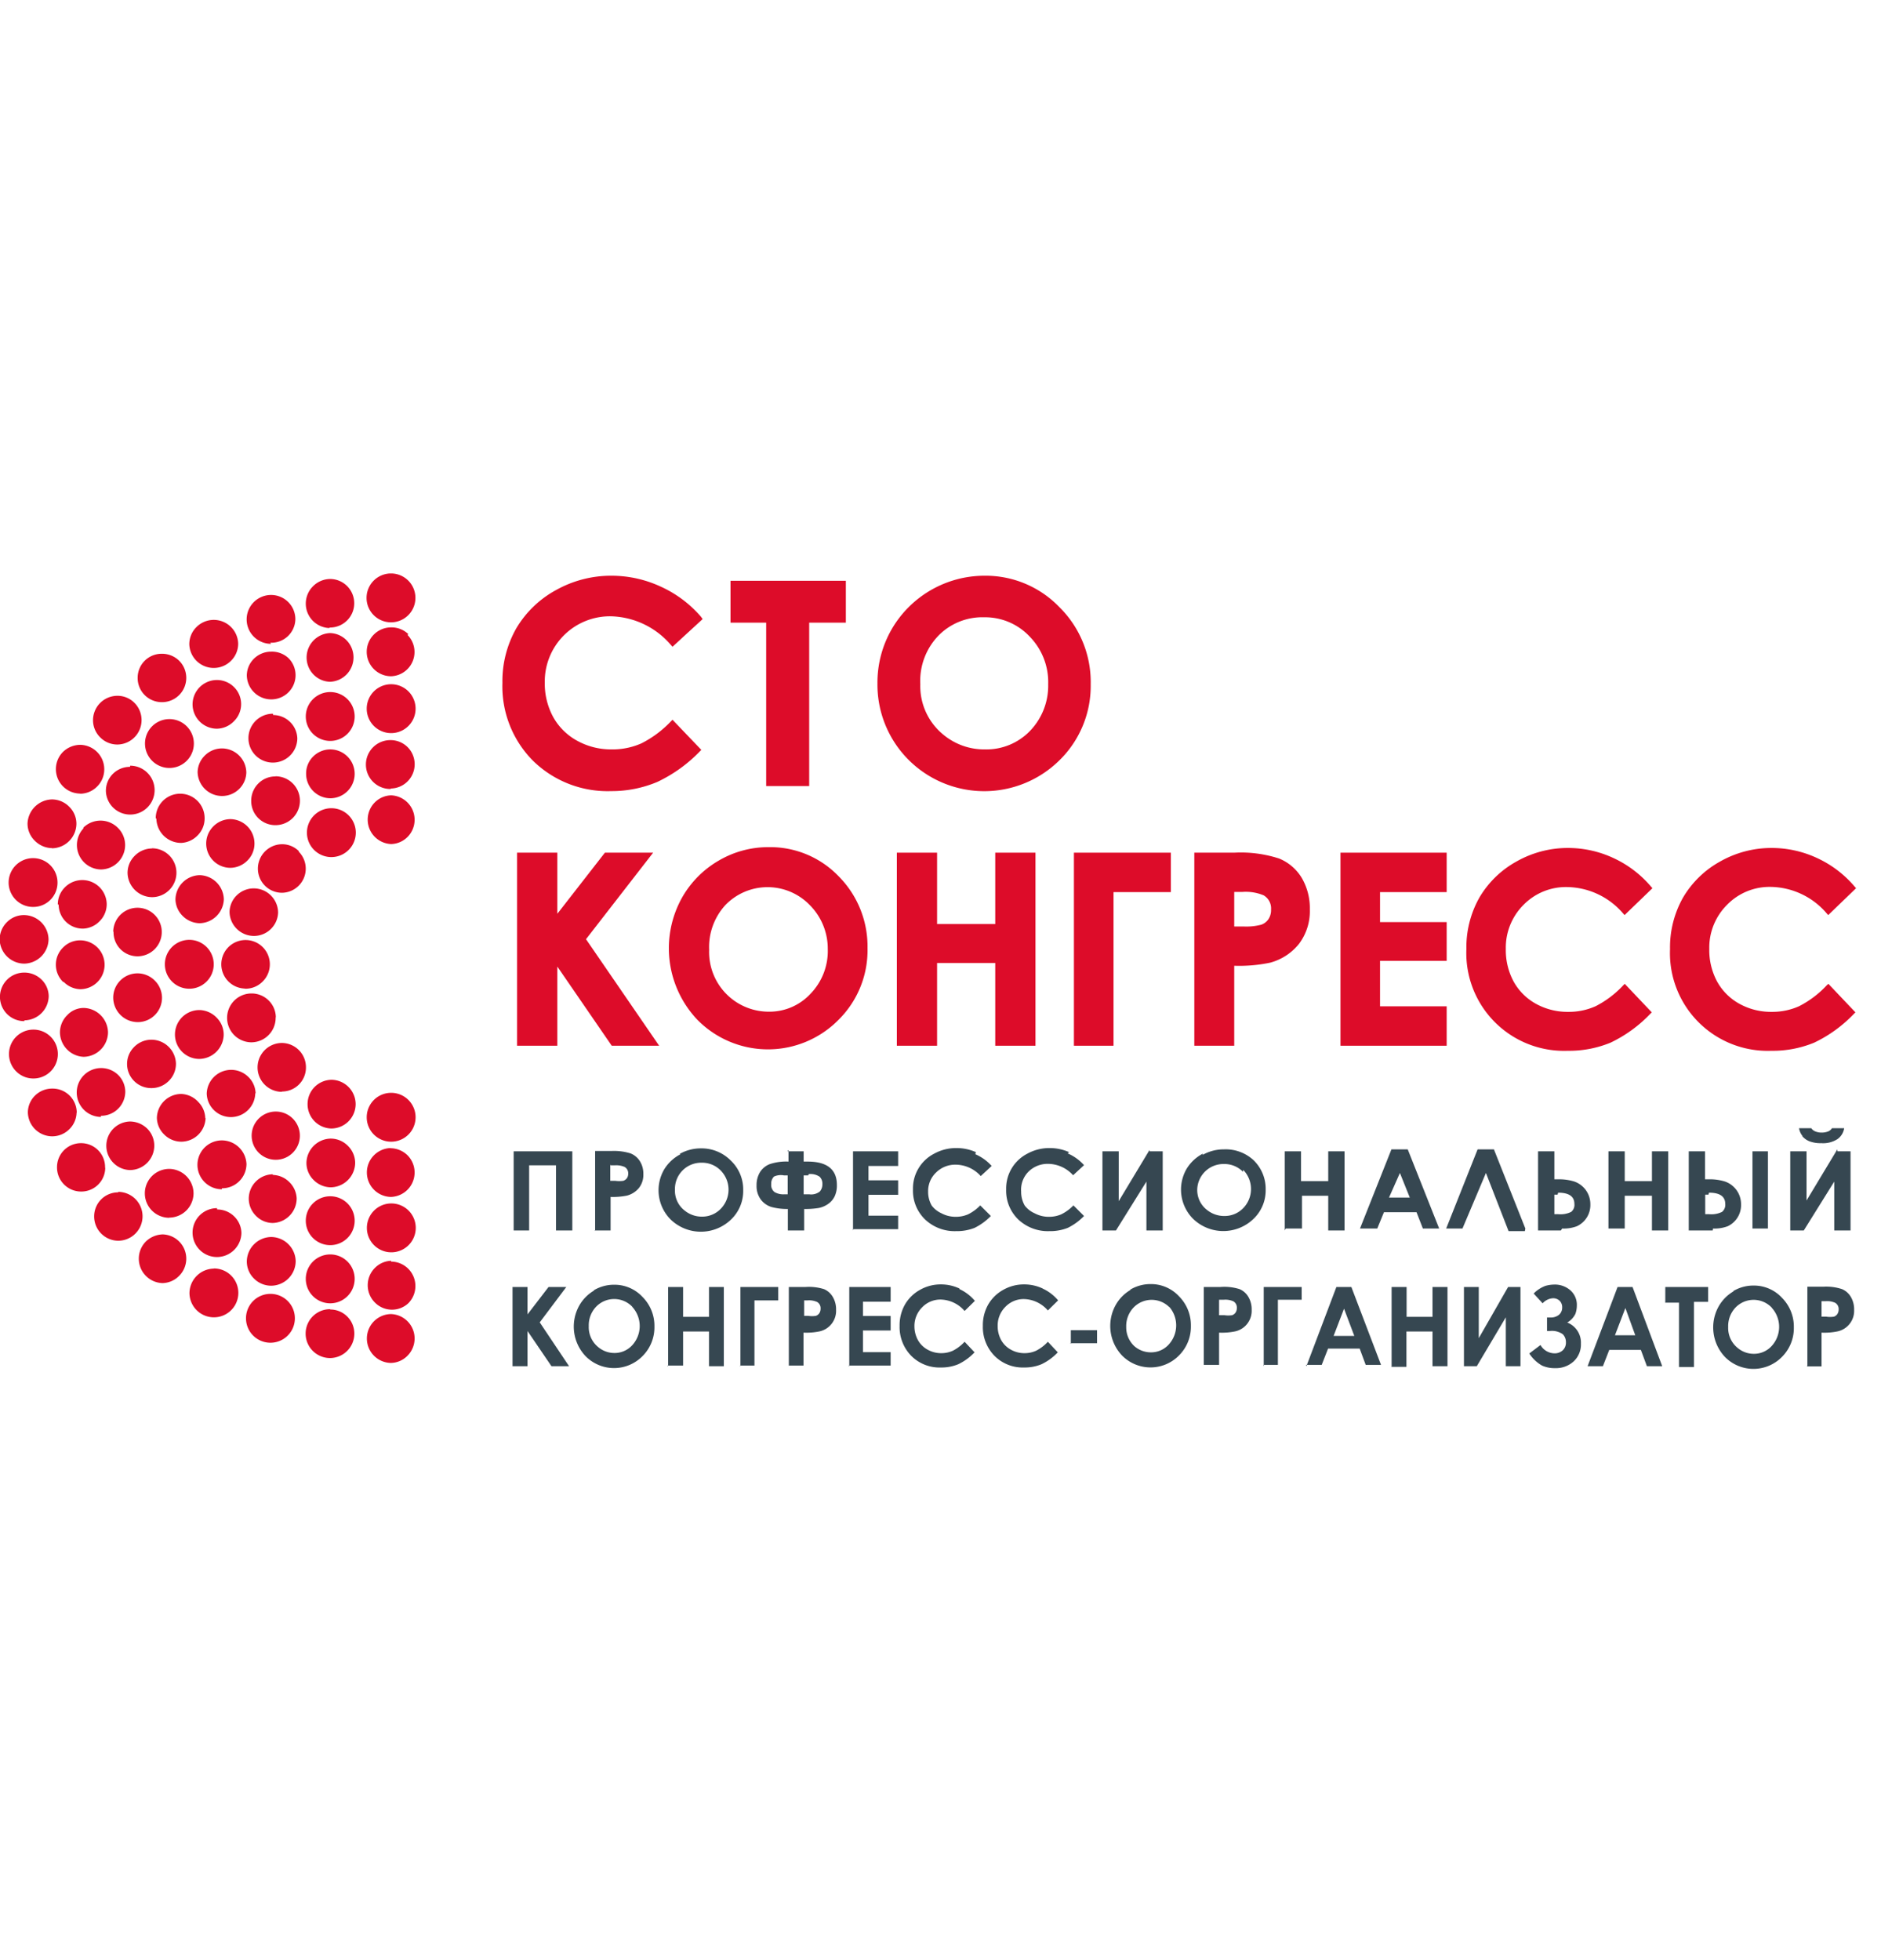 <svg id="Слой_1" data-name="Слой 1" xmlns="http://www.w3.org/2000/svg" viewBox="0 0 115.46 120.33"><defs><style>.cls-1{fill:#fff;}.cls-2{fill:#dd0c29;}.cls-3{fill:#364751;}</style></defs><title>cto_CONGRESS_WEB-рус</title><rect class="cls-1" width="115.46" height="120.33"/><path class="cls-2" d="M11,32.87h0a1.52,1.52,0,0,0,1.5-1.5,1.53,1.53,0,0,0-1.5-1.5,1.39,1.39,0,0,0-1,.44,1.49,1.49,0,0,0-.45,1.06A1.52,1.52,0,0,0,11,32.87h0Z" transform="translate(-5.87 32)"/><path class="cls-2" d="M19,45.87h0a1.52,1.52,0,0,0-1.5,1.49,1.5,1.5,0,0,0,1.5,1.5h0a1.49,1.49,0,0,0,0-3h0Z" transform="translate(-5.87 32)"/><path class="cls-2" d="M26.18,37.89h0a1.52,1.52,0,0,0-1.5,1.48,1.47,1.47,0,0,0,.43,1.05,1.51,1.51,0,0,0,1.06.46h0a1.52,1.52,0,0,0,1.5-1.48,1.47,1.47,0,0,0-.43-1.05,1.49,1.49,0,0,0-1.06-.46h0Z" transform="translate(-5.87 32)"/><path class="cls-2" d="M22.61,40.08h0a1.5,1.5,0,0,0-1.47,1.51h0a1.5,1.5,0,0,0,.46,1.06,1.46,1.46,0,0,0,1,.42h0a1.51,1.51,0,0,0,1.48-1.52,1.49,1.49,0,0,0-.46-1,1.48,1.48,0,0,0-1-.43h0Z" transform="translate(-5.87 32)"/><path class="cls-2" d="M15.47,18.26A1.52,1.52,0,0,0,17,19.74h0A1.5,1.5,0,0,0,18,19.28a1.47,1.47,0,0,0,.43-1.06h0a1.5,1.5,0,0,0-3,0h0Z" transform="translate(-5.87 32)"/><path class="cls-2" d="M20,18.28a1.5,1.5,0,0,0-1.05.46,1.49,1.49,0,0,0,1.06,2.53h0a1.5,1.5,0,0,0,1.06-.46,1.46,1.46,0,0,0,.42-1A1.5,1.5,0,0,0,20,18.28h0Z" transform="translate(-5.87 32)"/><path class="cls-2" d="M15.19,20.08h0a1.51,1.51,0,0,0-1.06.46,1.47,1.47,0,0,0-.43,1.05,1.52,1.52,0,0,0,1.5,1.48h0a1.5,1.5,0,0,0,0-3h0Z" transform="translate(-5.87 32)"/><path class="cls-2" d="M9.06,20.07h0a1.52,1.52,0,0,0,1.5-1.48,1.46,1.46,0,0,0-.43-1.06,1.5,1.5,0,0,0-1.05-.46,1.54,1.54,0,0,0-1.52,1.47A1.47,1.47,0,0,0,8,19.6a1.52,1.52,0,0,0,1.06.46h0Z" transform="translate(-5.87 32)"/><path class="cls-2" d="M14.37,30.74h0a1.49,1.49,0,0,0,1-2.55,1.49,1.49,0,0,0-2.55,1.06,1.51,1.51,0,0,0,1.49,1.49h0Z" transform="translate(-5.87 32)"/><path class="cls-2" d="M19.49,40.94h0A1.5,1.5,0,0,0,21,39.45,1.52,1.52,0,0,0,19.49,38h0a1.49,1.49,0,1,0,0,3h0Z" transform="translate(-5.87 32)"/><path class="cls-2" d="M22.52,43.93h0a1.52,1.52,0,0,0-1.5,1.5,1.47,1.47,0,0,0,.44,1.05,1.49,1.49,0,0,0,1.06.44h0a1.52,1.52,0,0,0,1.5-1.5,1.52,1.52,0,0,0-1.5-1.49h0Z" transform="translate(-5.87 32)"/><path class="cls-2" d="M17.49,25.69a1.48,1.48,0,0,0,0,3h0a1.48,1.48,0,0,0,0-3h0Z" transform="translate(-5.87 32)"/><path class="cls-2" d="M26.14,45h0a1.48,1.48,0,0,0,0,3h0a1.48,1.48,0,0,0,0-3h0Z" transform="translate(-5.87 32)"/><path class="cls-2" d="M18.06,33h0.05a1.52,1.52,0,0,0,1.49-1.45,1.46,1.46,0,0,0-.4-1.05A1.53,1.53,0,0,0,18.16,30h0a1.5,1.5,0,1,0-.1,3h0Z" transform="translate(-5.87 32)"/><path class="cls-2" d="M18.47,36.65a1.46,1.46,0,0,0-.42-1A1.49,1.49,0,0,0,17,35.15h0a1.5,1.5,0,0,0-1.5,1.47,1.46,1.46,0,0,0,.43,1,1.49,1.49,0,0,0,1.06.46h0a1.5,1.5,0,0,0,1.5-1.47h0Z" transform="translate(-5.87 32)"/><path class="cls-2" d="M19.61,23.23a1.52,1.52,0,0,0-1.48-1.51h0a1.52,1.52,0,0,0-1.49,1.48,1.47,1.47,0,0,0,.42,1,1.52,1.52,0,0,0,1.06.47h0a1.52,1.52,0,0,0,1.49-1.48h0Z" transform="translate(-5.87 32)"/><path class="cls-2" d="M26.21,17.61h0a1.49,1.49,0,0,0,0,3h0a1.49,1.49,0,0,0,0-3h0Z" transform="translate(-5.87 32)"/><path class="cls-2" d="M7.36,27.15h0a1.52,1.52,0,0,0,1.49-1.48,1.52,1.52,0,0,0-1.49-1.5,1.46,1.46,0,0,0-1.06.43,1.48,1.48,0,0,0-.45,1.05,1.52,1.52,0,0,0,1.49,1.5h0Z" transform="translate(-5.87 32)"/><path class="cls-2" d="M9.79,28.28a1.48,1.48,0,0,0,1,.44h0a1.5,1.5,0,0,0,0-3,1.46,1.46,0,0,0-1.05.44,1.48,1.48,0,0,0,0,2.11h0Z" transform="translate(-5.87 32)"/><path class="cls-2" d="M19.17,9.74a1.5,1.5,0,0,0-1.48,1.51,1.5,1.5,0,0,0,1.49,1.48h0a1.49,1.49,0,0,0,1.05-.46,1.47,1.47,0,0,0,0-2.1,1.49,1.49,0,0,0-1.06-.43h0Z" transform="translate(-5.87 32)"/><path class="cls-2" d="M29.88,45.39h0a1.47,1.47,0,0,0-1,.44,1.5,1.5,0,0,0,0,2.12,1.47,1.47,0,0,0,1,.44h0A1.47,1.47,0,0,0,30.93,48a1.5,1.5,0,0,0-1.05-2.56h0Z" transform="translate(-5.87 32)"/><path class="cls-2" d="M16.26,42.74h0a1.5,1.5,0,0,0,1.49-1.49,1.51,1.51,0,0,0-1.49-1.5h0a1.5,1.5,0,0,0,0,3h0Z" transform="translate(-5.87 32)"/><path class="cls-2" d="M7.37,30.63a1.51,1.51,0,0,0,1.49-1.49,1.45,1.45,0,0,0-.43-1,1.5,1.5,0,0,0-1.07-.44h0a1.49,1.49,0,0,0-1.06.44,1.49,1.49,0,0,0,1.06,2.54h0Z" transform="translate(-5.87 32)"/><path class="cls-2" d="M19,9h0a1.49,1.49,0,0,0,1.06-.45,1.47,1.47,0,0,0,.43-1.05,1.5,1.5,0,0,0-2.57-1,1.47,1.47,0,0,0-.43,1.05A1.5,1.5,0,0,0,19,9h0Z" transform="translate(-5.87 32)"/><path class="cls-2" d="M19.19,42.16h0a1.49,1.49,0,1,0,0,3h0a1.51,1.51,0,0,0,1.5-1.48,1.47,1.47,0,0,0-.43-1,1.49,1.49,0,0,0-1.06-.44h0Z" transform="translate(-5.87 32)"/><path class="cls-2" d="M12.32,39.68a1.47,1.47,0,0,0-1.46-1.51h0a1.47,1.47,0,0,0-1.49,1.46,1.48,1.48,0,0,0,1.47,1.51h0a1.47,1.47,0,0,0,1.49-1.46h0Z" transform="translate(-5.87 32)"/><path class="cls-2" d="M29.9,48.66a1.5,1.5,0,0,0-1.51,1.48,1.5,1.5,0,0,0,1.47,1.52h0a1.46,1.46,0,0,0,1-.42,1.5,1.5,0,0,0-1-2.58h0Z" transform="translate(-5.87 32)"/><path class="cls-2" d="M19.49,13.94h0a1.49,1.49,0,0,0-1.06.45,1.47,1.47,0,0,0-.43,1,1.5,1.5,0,0,0,1.5,1.47h0a1.49,1.49,0,0,0,1.06-.44,1.47,1.47,0,0,0,.43-1,1.5,1.5,0,0,0-1.5-1.48h0Z" transform="translate(-5.87 32)"/><path class="cls-2" d="M21.56,35.12a1.46,1.46,0,0,0-.43-1,1.5,1.5,0,0,0-2.57,1,1.47,1.47,0,0,0,.42,1,1.49,1.49,0,0,0,1.06.45h0a1.5,1.5,0,0,0,1.5-1.47h0Z" transform="translate(-5.87 32)"/><path class="cls-2" d="M10.58,36.29a1.48,1.48,0,0,0-1.5-1.47h0A1.49,1.49,0,0,0,8,35.27a1.46,1.46,0,0,0-.42,1,1.5,1.5,0,0,0,1.5,1.48h0a1.49,1.49,0,0,0,1.06-.45,1.47,1.47,0,0,0,.43-1h0Z" transform="translate(-5.87 32)"/><path class="cls-2" d="M22.51,8h0a1.5,1.5,0,0,0-1.07.45,1.46,1.46,0,0,0-.42,1,1.5,1.5,0,0,0,1.5,1.48h0a1.49,1.49,0,0,0,1.06-.44,1.48,1.48,0,0,0,0-2.09A1.49,1.49,0,0,0,22.51,8h0Z" transform="translate(-5.87 32)"/><path class="cls-2" d="M26.24,34.28h0a1.49,1.49,0,0,0-1.49,1.47,1.49,1.49,0,0,0,1.46,1.52h0A1.5,1.5,0,0,0,27.7,35.8a1.5,1.5,0,0,0-1.46-1.52h0Z" transform="translate(-5.87 32)"/><path class="cls-2" d="M22.94,24a1.5,1.5,0,0,0-1.5-1.47h0a1.5,1.5,0,0,0-1.06.45,1.47,1.47,0,0,0-.42,1,1.5,1.5,0,0,0,1.5,1.47h0a1.48,1.48,0,0,0,1.06-.45A1.47,1.47,0,0,0,22.94,24h0Z" transform="translate(-5.87 32)"/><path class="cls-2" d="M29.88,35.08h0a1.48,1.48,0,0,0,0,3h0a1.48,1.48,0,0,0,0-3h0Z" transform="translate(-5.87 32)"/><path class="cls-2" d="M30.94,6.93a1.49,1.49,0,0,0-1.06-.42h0a1.48,1.48,0,1,0,0,3h0a1.49,1.49,0,0,0,1-2.54h0Z" transform="translate(-5.87 32)"/><path class="cls-2" d="M9.47,23.52A1.48,1.48,0,0,0,11,25h0A1.49,1.49,0,0,0,12,24.53a1.47,1.47,0,0,0,.42-1.05,1.5,1.5,0,0,0-2.58-1,1.46,1.46,0,0,0-.42,1.05h0Z" transform="translate(-5.87 32)"/><path class="cls-2" d="M26.13,6.86h0a1.5,1.5,0,0,0-1,2.56,1.47,1.47,0,0,0,1,.43h0a1.5,1.5,0,0,0,1-2.56,1.47,1.47,0,0,0-1-.43h0Z" transform="translate(-5.87 32)"/><path class="cls-2" d="M16.27,12.14h0a1.48,1.48,0,1,0,0,3h0a1.48,1.48,0,0,0,0-3h0Z" transform="translate(-5.87 32)"/><path class="cls-2" d="M29.86,38.47A1.5,1.5,0,0,0,28.39,40a1.5,1.5,0,0,0,1.48,1.47h0a1.5,1.5,0,0,0,1-2.57,1.52,1.52,0,0,0-1.06-.42h0Z" transform="translate(-5.87 32)"/><path class="cls-2" d="M29.88,19.81h0a1.47,1.47,0,0,0,1-.43,1.5,1.5,0,0,0-1-2.56h0a1.47,1.47,0,0,0-1,.43,1.5,1.5,0,0,0,1,2.56h0Z" transform="translate(-5.87 32)"/><path class="cls-2" d="M12.84,25.19a1.47,1.47,0,0,0,1.47,1.51h0a1.49,1.49,0,1,0-1.49-1.51h0Z" transform="translate(-5.87 32)"/><path class="cls-2" d="M26.14,14a1.49,1.49,0,0,0-1.06.45,1.46,1.46,0,0,0-.42,1.05A1.5,1.5,0,0,0,26.16,17h0a1.5,1.5,0,0,0,1.48-1.51A1.5,1.5,0,0,0,26.14,14h0Z" transform="translate(-5.87 32)"/><path class="cls-2" d="M20.89,28.69h0.06a1.47,1.47,0,0,0,1-.4,1.49,1.49,0,1,0-1.06.39h0Z" transform="translate(-5.87 32)"/><path class="cls-2" d="M29.87,6.2h0a1.49,1.49,0,0,0,0-3h0a1.49,1.49,0,0,0,0,3h0Z" transform="translate(-5.87 32)"/><path class="cls-2" d="M7.88,23.67h0A1.49,1.49,0,0,0,9.4,22.21a1.49,1.49,0,0,0-3-.07,1.5,1.5,0,0,0,1.46,1.53h0Z" transform="translate(-5.87 32)"/><path class="cls-2" d="M10.82,16.72h0a1.47,1.47,0,0,0,1-.43,1.48,1.48,0,0,0,.45-1.06,1.5,1.5,0,0,0-1.48-1.51,1.54,1.54,0,0,0-1.05.43,1.5,1.5,0,0,0,1,2.56h0Z" transform="translate(-5.87 32)"/><path class="cls-2" d="M11,18.84a1.5,1.5,0,0,0,1.07,2.53h0a1.5,1.5,0,0,0,1.48-1.51,1.48,1.48,0,0,0-.45-1.05,1.5,1.5,0,0,0-2.12,0h0Z" transform="translate(-5.87 32)"/><path class="cls-2" d="M13.14,41.19h0a1.47,1.47,0,0,0-1.49,1.46,1.49,1.49,0,0,0,1.47,1.51h0a1.49,1.49,0,0,0,0-3h0Z" transform="translate(-5.87 32)"/><path class="cls-2" d="M15.19,34.79h0a1.49,1.49,0,0,0,1.06-.46,1.47,1.47,0,0,0,.42-1.05,1.51,1.51,0,0,0-1.52-1.46,1.48,1.48,0,0,0-1.06.46,1.46,1.46,0,0,0-.42,1.05,1.48,1.48,0,0,0,1.5,1.46h0Z" transform="translate(-5.87 32)"/><path class="cls-2" d="M15.89,43.77a1.55,1.55,0,0,0-1.05.42,1.5,1.5,0,0,0,1,2.57h0a1.47,1.47,0,0,0,1-.42,1.49,1.49,0,0,0-1-2.57h0Z" transform="translate(-5.87 32)"/><path class="cls-2" d="M15.86,11.1h0a1.49,1.49,0,0,0,1-2.55,1.5,1.5,0,0,0-1.07-.42,1.47,1.47,0,0,0-1.47,1.46,1.48,1.48,0,0,0,1.48,1.51h0Z" transform="translate(-5.87 32)"/><path class="cls-2" d="M13.11,13.7h0a1.5,1.5,0,0,0,1-2.57,1.46,1.46,0,0,0-1.06-.42,1.5,1.5,0,0,0-1.47,1.52,1.48,1.48,0,0,0,.46,1.05,1.47,1.47,0,0,0,1,.42h0Z" transform="translate(-5.87 32)"/><path class="cls-2" d="M22.8,30.41a1.47,1.47,0,0,0-.44-1,1.49,1.49,0,0,0-1.05-.43h0a1.49,1.49,0,0,0,0,3h0a1.5,1.5,0,0,0,1.48-1.5h0Z" transform="translate(-5.87 32)"/><path class="cls-2" d="M22.46,7.45h0A1.47,1.47,0,0,0,24,6h0a1.49,1.49,0,0,0-1.49-1.48h0a1.49,1.49,0,1,0,0,3h0Z" transform="translate(-5.87 32)"/><path class="cls-2" d="M22.79,36.23a1.48,1.48,0,1,0,1.05.43,1.47,1.47,0,0,0-1.05-.43h0Z" transform="translate(-5.87 32)"/><path class="cls-2" d="M22.8,15.66a1.46,1.46,0,0,0-1.06.42,1.49,1.49,0,0,0-.45,1.07,1.48,1.48,0,0,0,1.49,1.5h0a1.49,1.49,0,0,0,0-3h0Z" transform="translate(-5.87 32)"/><path class="cls-2" d="M26.13,48.36h0a1.49,1.49,0,0,0,0,3h0a1.5,1.5,0,0,0,1.49-1.48,1.48,1.48,0,0,0-1.48-1.5h0Z" transform="translate(-5.87 32)"/><path class="cls-2" d="M26.14,41.43h0a1.49,1.49,0,0,0,0,3h0a1.49,1.49,0,0,0,0-3h0Z" transform="translate(-5.87 32)"/><path class="cls-2" d="M26.14,10.48h0a1.49,1.49,0,0,0,0,3h0a1.49,1.49,0,1,0,0-3h0Z" transform="translate(-5.87 32)"/><path class="cls-2" d="M26.12,6.52h0a1.49,1.49,0,0,0,1.06-.44,1.49,1.49,0,0,0-1-2.54A1.5,1.5,0,0,0,25.07,4a1.5,1.5,0,0,0,1,2.55h0Z" transform="translate(-5.87 32)"/><path class="cls-2" d="M22.62,11.81h0a1.48,1.48,0,1,0,0,3h0a1.5,1.5,0,0,0,1.5-1.47,1.47,1.47,0,0,0-.42-1,1.49,1.49,0,0,0-1.06-.45h0Z" transform="translate(-5.87 32)"/><path class="cls-2" d="M29.89,41.87h0a1.49,1.49,0,1,0,0,3h0a1.49,1.49,0,0,0,0-3h0Z" transform="translate(-5.87 32)"/><path class="cls-2" d="M29.88,16.4h0a1.49,1.49,0,0,0,1-2.55,1.49,1.49,0,0,0-1.05-.42h0a1.48,1.48,0,1,0,0,3h0Z" transform="translate(-5.87 32)"/><path class="cls-2" d="M22.47,47.42h0a1.49,1.49,0,0,0,0,3h0a1.49,1.49,0,0,0,0-3h0Z" transform="translate(-5.87 32)"/><path class="cls-2" d="M13.85,15.07a1.49,1.49,0,0,0-1.06.44,1.47,1.47,0,0,0-.42,1.05A1.49,1.49,0,0,0,13.86,18h0a1.48,1.48,0,0,0,0-3h0Z" transform="translate(-5.87 32)"/><path class="cls-2" d="M29.88,10h0a1.49,1.49,0,1,0,0,3h0a1.49,1.49,0,0,0,0-3h0Z" transform="translate(-5.87 32)"/><path class="cls-2" d="M13.86,39.82h0a1.5,1.5,0,0,0,1.48-1.5,1.48,1.48,0,0,0-.44-1.05,1.53,1.53,0,0,0-1.06-.43,1.49,1.49,0,0,0-1,2.55,1.48,1.48,0,0,0,1,.43h0Z" transform="translate(-5.87 32)"/><path class="cls-2" d="M23.16,35h0a1.47,1.47,0,0,0,1.49-1.47,1.49,1.49,0,0,0-1.47-1.51h0a1.49,1.49,0,0,0,0,3h0Z" transform="translate(-5.87 32)"/><path class="cls-2" d="M12.05,36.49h0A1.49,1.49,0,0,0,13.56,35,1.47,1.47,0,0,0,13.14,34a1.49,1.49,0,0,0-1.06-.44h0a1.49,1.49,0,1,0,0,3h0Z" transform="translate(-5.87 32)"/><path class="cls-2" d="M7.93,34.2a1.5,1.5,0,1,0-1.06-.43,1.48,1.48,0,0,0,1.06.43h0Z" transform="translate(-5.87 32)"/><path class="cls-2" d="M24.23,20.26a1.46,1.46,0,0,0-1.05-.44,1.5,1.5,0,0,0-1.48,1.5,1.48,1.48,0,0,0,1.49,1.48h0a1.48,1.48,0,0,0,1-2.54h0Z" transform="translate(-5.87 32)"/><path class="cls-3" d="M37.33,51.86h0.92V49.7l1.47,2.16H40.8L39,49.17,40.63,47H39.54l-1.29,1.68V47H37.33v4.86h0Zm5-4.64a2.48,2.48,0,0,0-.91.93,2.64,2.64,0,0,0,.38,3.08,2.45,2.45,0,0,0,3.52,0,2.49,2.49,0,0,0,.72-1.8,2.51,2.51,0,0,0-.73-1.82,2.34,2.34,0,0,0-1.74-.75,2.41,2.41,0,0,0-1.25.34h0Zm2.35,1a1.74,1.74,0,0,1,0,2.35,1.46,1.46,0,0,1-1.1.48,1.54,1.54,0,0,1-1-.37,1.57,1.57,0,0,1-.57-1.28,1.65,1.65,0,0,1,.45-1.19,1.54,1.54,0,0,1,2.22,0h0Zm2.15,3.6H47.8V49.73h1.59v2.13H50.3V47H49.39v1.83H47.8V47H46.88v4.86h0Zm4.45,0h0.9v-4h1.46V47H51.32v4.86h0Zm3,0h0.91V49.8a4,4,0,0,0,1-.08,1.29,1.29,0,0,0,1-1.32,1.49,1.49,0,0,0-.2-0.79,1.15,1.15,0,0,0-.54-0.48A3.11,3.11,0,0,0,55.29,47h-1v4.86h0Zm0.91-4h0.26a1.19,1.19,0,0,1,.58.1,0.44,0.44,0,0,1,.21.41,0.49,0.49,0,0,1-.08.28,0.42,0.42,0,0,1-.21.16,1.52,1.52,0,0,1-.47,0H55.23v-1h0Zm2.75,4h2.6V51h-1.7V49.67h1.7V48.78h-1.7V47.9h1.7V47H58v4.86h0Zm6.82-4.73a2.66,2.66,0,0,0-1.14-.25,2.56,2.56,0,0,0-1.29.34,2.41,2.41,0,0,0-.92.91,2.56,2.56,0,0,0-.32,1.29,2.52,2.52,0,0,0,.71,1.84,2.44,2.44,0,0,0,1.82.72,2.68,2.68,0,0,0,1.07-.2,3.38,3.38,0,0,0,1-.73l-0.61-.65a2.59,2.59,0,0,1-.72.55,1.71,1.71,0,0,1-.72.15,1.68,1.68,0,0,1-.84-0.22,1.5,1.5,0,0,1-.59-0.59A1.76,1.76,0,0,1,62,49.42a1.61,1.61,0,0,1,.47-1.17,1.55,1.55,0,0,1,1.15-.48,2,2,0,0,1,1.46.7l0.63-.62a2.72,2.72,0,0,0-.94-0.72h0Zm5.11,0a2.66,2.66,0,0,0-1.14-.25,2.56,2.56,0,0,0-1.29.34,2.41,2.41,0,0,0-.92.91,2.56,2.56,0,0,0-.32,1.29,2.52,2.52,0,0,0,.71,1.84,2.44,2.44,0,0,0,1.82.72,2.68,2.68,0,0,0,1.07-.2,3.38,3.38,0,0,0,1-.73l-0.61-.65a2.59,2.59,0,0,1-.72.55,1.71,1.71,0,0,1-.72.15,1.68,1.68,0,0,1-.84-0.22,1.51,1.51,0,0,1-.59-0.59,1.76,1.76,0,0,1-.21-0.86,1.61,1.61,0,0,1,.47-1.17,1.55,1.55,0,0,1,1.15-.48,2,2,0,0,1,1.46.7l0.63-.62a2.72,2.72,0,0,0-.94-0.72h0Zm1.69,3.36h1.65V49.65H71.6v0.84h0Zm3.7-3.27a2.47,2.47,0,0,0-.91.93,2.64,2.64,0,0,0,.38,3.08,2.45,2.45,0,0,0,3.52,0,2.49,2.49,0,0,0,.72-1.8,2.51,2.51,0,0,0-.73-1.82,2.34,2.34,0,0,0-1.74-.75,2.41,2.41,0,0,0-1.25.34h0Zm2.35,1a1.74,1.74,0,0,1,0,2.35,1.46,1.46,0,0,1-1.1.48,1.54,1.54,0,0,1-1-.37A1.57,1.57,0,0,1,75,49.45a1.65,1.65,0,0,1,.45-1.19,1.54,1.54,0,0,1,2.22,0h0Zm2.15,3.6H80.7V49.8a4,4,0,0,0,1-.08,1.29,1.29,0,0,0,1-1.32,1.49,1.49,0,0,0-.2-0.79,1.15,1.15,0,0,0-.54-0.48A3.11,3.11,0,0,0,80.76,47h-1v4.86h0Zm0.91-4H81a1.19,1.19,0,0,1,.58.1,0.44,0.44,0,0,1,.21.41,0.49,0.49,0,0,1-.08.28,0.42,0.42,0,0,1-.21.16,1.52,1.52,0,0,1-.47,0H80.7v-1h0Zm2.74,4h0.9v-4h1.46V47H83.44v4.86h0Zm2.62,0H87l0.39-1h1.94l0.37,1h0.94L88.82,47H87.9l-1.84,4.86h0ZM89,50H87.73l0.64-1.67L89,50h0Zm2.28,1.9h0.92V49.73H93.8v2.13h0.92V47H93.8v1.83H92.21V47H91.29v4.86h0ZM98.44,47l-1.8,3.14V47H95.73v4.86h0.79l1.78-3v3H99.2V47H98.44Zm1.32,4.11a2.26,2.26,0,0,0,.76.71,1.84,1.84,0,0,0,.79.16,1.62,1.62,0,0,0,1.15-.41,1.41,1.41,0,0,0,.45-1.09,1.32,1.32,0,0,0-.84-1.3,1.24,1.24,0,0,0,.5-0.53,1.5,1.5,0,0,0,.09-0.51,1.18,1.18,0,0,0-.4-0.94,1.44,1.44,0,0,0-1-.35,2.07,2.07,0,0,0-.53.08,2,2,0,0,0-.72.47L100.56,48a0.93,0.93,0,0,1,.63-0.31,0.57,0.57,0,0,1,.41.15,0.55,0.55,0,0,1,.16.41,0.58,0.58,0,0,1-.19.45,0.79,0.79,0,0,1-.55.17h-0.19v0.83H101a1.15,1.15,0,0,1,.8.2,0.69,0.69,0,0,1,.19.5,0.64,0.64,0,0,1-.2.49,0.73,0.73,0,0,1-.52.18,1,1,0,0,1-.84-0.51l-0.69.52h0Zm3.56,0.75h0.94l0.39-1h1.94l0.37,1h0.94L106.08,47h-0.92l-1.84,4.86h0Zm2.94-1.9H105l0.64-1.67L106.26,50h0Zm1.82-2h0.85v3.95h0.92V47.91h0.87V47h-2.63v0.91h0Zm4.19-.69a2.48,2.48,0,0,0-.91.93,2.64,2.64,0,0,0,.38,3.08,2.45,2.45,0,0,0,3.52,0,2.49,2.49,0,0,0,.72-1.8,2.51,2.51,0,0,0-.73-1.82,2.34,2.34,0,0,0-1.74-.75,2.4,2.4,0,0,0-1.25.34h0Zm2.35,1a1.74,1.74,0,0,1,0,2.35,1.46,1.46,0,0,1-1.1.48,1.53,1.53,0,0,1-1-.37,1.57,1.57,0,0,1-.57-1.28,1.65,1.65,0,0,1,.45-1.19,1.54,1.54,0,0,1,2.22,0h0Zm2.15,3.6h0.91V49.8a4,4,0,0,0,1-.08,1.29,1.29,0,0,0,1-1.32,1.49,1.49,0,0,0-.2-0.79,1.15,1.15,0,0,0-.54-0.48,3.11,3.11,0,0,0-1.13-.15h-1v4.86h0Zm0.91-4h0.26a1.19,1.19,0,0,1,.58.1,0.44,0.44,0,0,1,.21.41,0.49,0.49,0,0,1-.08.28,0.42,0.42,0,0,1-.21.16,1.52,1.52,0,0,1-.47,0h-0.29v-1h0Z" transform="translate(-5.87 32)"/><path class="cls-3" d="M37.35,43.53h1v-4H40v4h1V38.67h-3.6v4.86h0Zm5,0h1V41.47a4.41,4.41,0,0,0,1-.08,1.42,1.42,0,0,0,.74-0.47,1.3,1.3,0,0,0,.27-0.85,1.44,1.44,0,0,0-.21-0.79,1.2,1.2,0,0,0-.57-0.48,3.42,3.42,0,0,0-1.18-.15h-1v4.86h0Zm1-4H43.6a1.31,1.31,0,0,1,.61.1,0.44,0.44,0,0,1,.22.41,0.47,0.47,0,0,1-.08.28,0.44,0.44,0,0,1-.22.16,1.68,1.68,0,0,1-.5,0h-0.3v-1h0Zm4.29-.68a2.53,2.53,0,0,0-1,.93,2.54,2.54,0,0,0,.4,3.08,2.67,2.67,0,0,0,3.7,0,2.42,2.42,0,0,0,.75-1.8,2.45,2.45,0,0,0-.76-1.82,2.52,2.52,0,0,0-1.83-.75,2.63,2.63,0,0,0-1.31.34h0Zm2.47,1a1.68,1.68,0,0,1,0,2.35,1.58,1.58,0,0,1-1.15.48,1.66,1.66,0,0,1-1.06-.37,1.54,1.54,0,0,1-.6-1.28,1.61,1.61,0,0,1,1.64-1.66,1.59,1.59,0,0,1,1.17.48h0Zm4.16-1.26V39.3a3.18,3.18,0,0,0-1.16.16,1.23,1.23,0,0,0-.59.49,1.52,1.52,0,0,0-.21.82,1.38,1.38,0,0,0,.26.86,1.28,1.28,0,0,0,.66.46,3.65,3.65,0,0,0,1,.12v1.32h1V42.21a5,5,0,0,0,.89-0.06,1.53,1.53,0,0,0,.57-0.24,1.22,1.22,0,0,0,.41-0.47,1.56,1.56,0,0,0,.14-0.7q0-1.44-1.8-1.44H55.2V38.67h-1Zm0,2.72H54a1.07,1.07,0,0,1-.59-0.14,0.55,0.55,0,0,1-.2-0.49,0.6,0.6,0,0,1,.17-0.46A1,1,0,0,1,54,40.15h0.22v1.24h0Zm1.24-1.24a1,1,0,0,1,.67.16,0.59,0.59,0,0,1,.17.45,0.66,0.66,0,0,1-.16.46,0.86,0.86,0,0,1-.64.17H55.2V40.15h0.28Zm2.75,3.38H61V42.62H59.18V41.34H61V40.45H59.18V39.57H61V38.67H58.23v4.86h0Zm7.51-4.73a2.92,2.92,0,0,0-1.19-.25,2.8,2.8,0,0,0-1.36.34,2.4,2.4,0,0,0-1.31,2.2,2.45,2.45,0,0,0,.74,1.84,2.64,2.64,0,0,0,1.91.72,2.94,2.94,0,0,0,1.13-.2,3.55,3.55,0,0,0,1-.73l-0.65-.65a2.72,2.72,0,0,1-.75.55,1.88,1.88,0,0,1-.76.15,1.83,1.83,0,0,1-.88-0.22A1.54,1.54,0,0,1,63.06,42a1.7,1.7,0,0,1-.22-0.86,1.57,1.57,0,0,1,.49-1.17,1.67,1.67,0,0,1,1.21-.48,2.09,2.09,0,0,1,1.53.7l0.67-.62a2.84,2.84,0,0,0-1-.72h0Zm5.72,0a2.92,2.92,0,0,0-1.19-.25,2.8,2.8,0,0,0-1.36.34,2.4,2.4,0,0,0-1.31,2.2,2.45,2.45,0,0,0,.74,1.84,2.64,2.64,0,0,0,1.91.72,2.94,2.94,0,0,0,1.13-.2,3.55,3.55,0,0,0,1-.73l-0.65-.65a2.72,2.72,0,0,1-.75.55,1.88,1.88,0,0,1-.76.15,1.83,1.83,0,0,1-.88-0.22A1.54,1.54,0,0,1,68.77,42a1.7,1.7,0,0,1-.22-0.86A1.57,1.57,0,0,1,69,39.92a1.67,1.67,0,0,1,1.21-.48,2.09,2.09,0,0,1,1.53.7l0.67-.62a2.84,2.84,0,0,0-1-.72h0Zm4.94-.13-1.89,3.14V38.67h-1v4.86h0.83l1.87-3v3h1V38.67h-0.8Zm3.28,0.22a2.54,2.54,0,0,0-1,.93,2.54,2.54,0,0,0,.4,3.08,2.67,2.67,0,0,0,3.7,0,2.42,2.42,0,0,0,.75-1.8,2.45,2.45,0,0,0-.76-1.82A2.52,2.52,0,0,0,81,38.55a2.63,2.63,0,0,0-1.31.34h0Zm2.47,1a1.68,1.68,0,0,1,0,2.35,1.58,1.58,0,0,1-1.16.48,1.67,1.67,0,0,1-1.06-.37,1.54,1.54,0,0,1-.6-1.28A1.61,1.61,0,0,1,81,39.45a1.59,1.59,0,0,1,1.17.48h0Zm2.61,3.6h1V41.4H87.4v2.13h1V38.67h-1V40.5H85.73V38.67h-1v4.86h0Zm4.62,0h1l0.41-1h2l0.39,1h1l-1.93-4.86h-1l-1.93,4.86h0Zm3.09-1.9H91.13L91.8,40l0.67,1.67h0Zm7,1.9-1.93-4.86h-1l-1.93,4.86h1L97.08,40l1.39,3.57h1Zm2.26,0a2.3,2.3,0,0,0,.9-0.14,1.43,1.43,0,0,0,.83-1.34,1.47,1.47,0,0,0-1-1.41,3.15,3.15,0,0,0-1-.13h-0.21V38.67h-1v4.86h1.4Zm-0.25-2.2q1,0,1,.69a0.55,0.55,0,0,1-.2.49,1.5,1.5,0,0,1-.79.14h-0.24V41.33h0.2Zm3.09,2.2h1V41.4h1.67v2.13h1V38.67h-1V40.5h-1.67V38.67h-1v4.86h0Zm8.84,0h0.95V38.67h-0.95v4.86h0Zm-2.42,0a2.29,2.29,0,0,0,.9-0.14,1.43,1.43,0,0,0,.82-1.34,1.47,1.47,0,0,0-1-1.41,3.14,3.14,0,0,0-1-.13h-0.21V38.67h-1v4.86H111Zm-0.25-2.2q1,0,1,.69a0.56,0.56,0,0,1-.2.49,1.5,1.5,0,0,1-.79.14h-0.24V41.33h0.2Zm7.88-2.66-1.89,3.14V38.67h-1v4.86h0.83l1.87-3v3h1V38.67h-0.8Zm-2.16-.82a1.11,1.11,0,0,0,.46.33,1.91,1.91,0,0,0,.71.11,1.63,1.63,0,0,0,1-.25,1,1,0,0,0,.41-0.67h-0.75a0.5,0.5,0,0,1-.21.19,1.07,1.07,0,0,1-.42.08,1,1,0,0,1-.39-0.07,0.54,0.54,0,0,1-.25-0.2h-0.75a1,1,0,0,0,.22.49h0Z" transform="translate(-5.87 32)"/><polygon class="cls-2" points="61.09 56.72 57.52 56.72 57.52 52.34 55.05 52.34 55.05 64.19 57.52 64.19 57.52 59.11 61.09 59.11 61.09 64.19 63.56 64.19 63.56 52.34 61.09 52.34 61.09 56.72"/><path class="cls-2" d="M53.05,20a6,6,0,0,0-3.07.83,6.09,6.09,0,0,0-2.24,2.26,6.38,6.38,0,0,0,.93,7.5,6.08,6.08,0,0,0,8.68,0,6,6,0,0,0,1.77-4.39,6.11,6.11,0,0,0-1.79-4.43A5.82,5.82,0,0,0,53.05,20Zm3.63,6.24A3.77,3.77,0,0,1,55.62,29a3.43,3.43,0,0,1-2.55,1.1A3.66,3.66,0,0,1,49.4,26.3a3.81,3.81,0,0,1,1-2.75,3.6,3.6,0,0,1,5.17,0A3.79,3.79,0,0,1,56.68,26.29Z" transform="translate(-5.87 32)"/><polygon class="cls-2" points="40.09 52.34 37.13 52.34 34.21 56.09 34.21 52.34 31.74 52.34 31.74 64.19 34.21 64.19 34.21 59.33 37.55 64.19 40.46 64.19 35.97 57.65 40.09 52.34"/><polygon class="cls-2" points="82.28 64.19 88.8 64.19 88.8 61.77 84.71 61.77 84.71 58.98 88.8 58.98 88.8 56.6 84.71 56.6 84.71 54.76 88.8 54.76 88.8 52.34 82.28 52.34 82.28 64.19"/><path class="cls-2" d="M102.09,22.45a4.61,4.61,0,0,1,3.41,1.62l0.09,0.1,1.71-1.65-0.08-.09a6.71,6.71,0,0,0-2.31-1.76,6.62,6.62,0,0,0-2.79-.62,6.38,6.38,0,0,0-3.18.84,6,6,0,0,0-2.27,2.22,6.22,6.22,0,0,0-.79,3.15,6,6,0,0,0,6.22,6.24,6.67,6.67,0,0,0,2.63-.5,8.3,8.3,0,0,0,2.44-1.77l0.09-.09-1.66-1.75-0.09.09a6.14,6.14,0,0,1-1.69,1.28,4,4,0,0,1-1.68.35,4,4,0,0,1-2-.5,3.48,3.48,0,0,1-1.36-1.36,4.06,4.06,0,0,1-.48-2,3.71,3.71,0,0,1,1.09-2.71A3.64,3.64,0,0,1,102.09,22.45Z" transform="translate(-5.87 32)"/><path class="cls-2" d="M118,28.48a6.13,6.13,0,0,1-1.69,1.28,4,4,0,0,1-1.68.35,4,4,0,0,1-2-.5,3.48,3.48,0,0,1-1.36-1.36,4.07,4.07,0,0,1-.48-2,3.71,3.71,0,0,1,1.09-2.71,3.64,3.64,0,0,1,2.68-1.1A4.6,4.6,0,0,1,118,24.07l0.09,0.1,1.71-1.65-0.08-.09a6.7,6.7,0,0,0-2.31-1.76,6.62,6.62,0,0,0-2.79-.62,6.38,6.38,0,0,0-3.18.84,6,6,0,0,0-2.27,2.22,6.22,6.22,0,0,0-.79,3.15,6,6,0,0,0,6.22,6.24,6.67,6.67,0,0,0,2.63-.5,8.3,8.3,0,0,0,2.44-1.77l0.09-.09-1.66-1.75Z" transform="translate(-5.87 32)"/><path class="cls-2" d="M84.39,20.7a7.59,7.59,0,0,0-2.76-.36H79.18V32.19h2.45V27.28a9.2,9.2,0,0,0,2.21-.19,3.39,3.39,0,0,0,1.77-1.16,3.32,3.32,0,0,0,.66-2.1,3.68,3.68,0,0,0-.5-1.95A2.91,2.91,0,0,0,84.39,20.7Zm-0.5,3.13a1,1,0,0,1-.16.59,0.88,0.88,0,0,1-.44.34,3.64,3.64,0,0,1-1.09.11H81.63V22.75h0.49a2.83,2.83,0,0,1,1.32.21A0.93,0.93,0,0,1,83.89,23.83Z" transform="translate(-5.87 32)"/><polygon class="cls-2" points="65.92 64.19 68.35 64.19 68.35 54.76 71.87 54.76 71.87 52.34 65.92 52.34 65.92 64.19"/><polygon class="cls-2" points="47.03 48.25 49.67 48.25 49.67 38.22 51.92 38.22 51.92 35.65 44.84 35.65 44.84 38.22 47.03 38.22 47.03 48.25"/><path class="cls-2" d="M70.9,5.27a6.28,6.28,0,0,0-4.6-1.93,6.59,6.59,0,0,0-5.7,3.29,6.56,6.56,0,0,0-.87,3.32,6.53,6.53,0,0,0,1.87,4.65,6.57,6.57,0,0,0,9.32.05A6.39,6.39,0,0,0,72.82,10,6.46,6.46,0,0,0,70.9,5.27Zm-4.62.62a3.75,3.75,0,0,1,2.79,1.18h0A4,4,0,0,1,70.21,10a4,4,0,0,1-1.14,2.89A3.72,3.72,0,0,1,66.32,14a3.92,3.92,0,0,1-2.54-.9A3.84,3.84,0,0,1,62.36,10,4,4,0,0,1,63.49,7,3.77,3.77,0,0,1,66.28,5.89Z" transform="translate(-5.87 32)"/><path class="cls-2" d="M43.39,16.56A7.22,7.22,0,0,0,46.21,16a8.91,8.91,0,0,0,2.62-1.88l0.09-.09-1.77-1.85-0.09.09a6.6,6.6,0,0,1-1.82,1.36,4.38,4.38,0,0,1-1.82.37,4.3,4.3,0,0,1-2.12-.53,3.73,3.73,0,0,1-1.47-1.45,4.3,4.3,0,0,1-.52-2.13,4,4,0,0,1,4.06-4.06A5,5,0,0,1,47.06,7.6L47.15,7.7,49,6,48.9,5.86A7.18,7.18,0,0,0,46.41,4h0a7.17,7.17,0,0,0-3-.66A6.91,6.91,0,0,0,40,4.22a6.37,6.37,0,0,0-2.44,2.35,6.56,6.56,0,0,0-.85,3.35,6.47,6.47,0,0,0,1.87,4.77A6.54,6.54,0,0,0,43.39,16.56Z" transform="translate(-5.87 32)"/></svg>